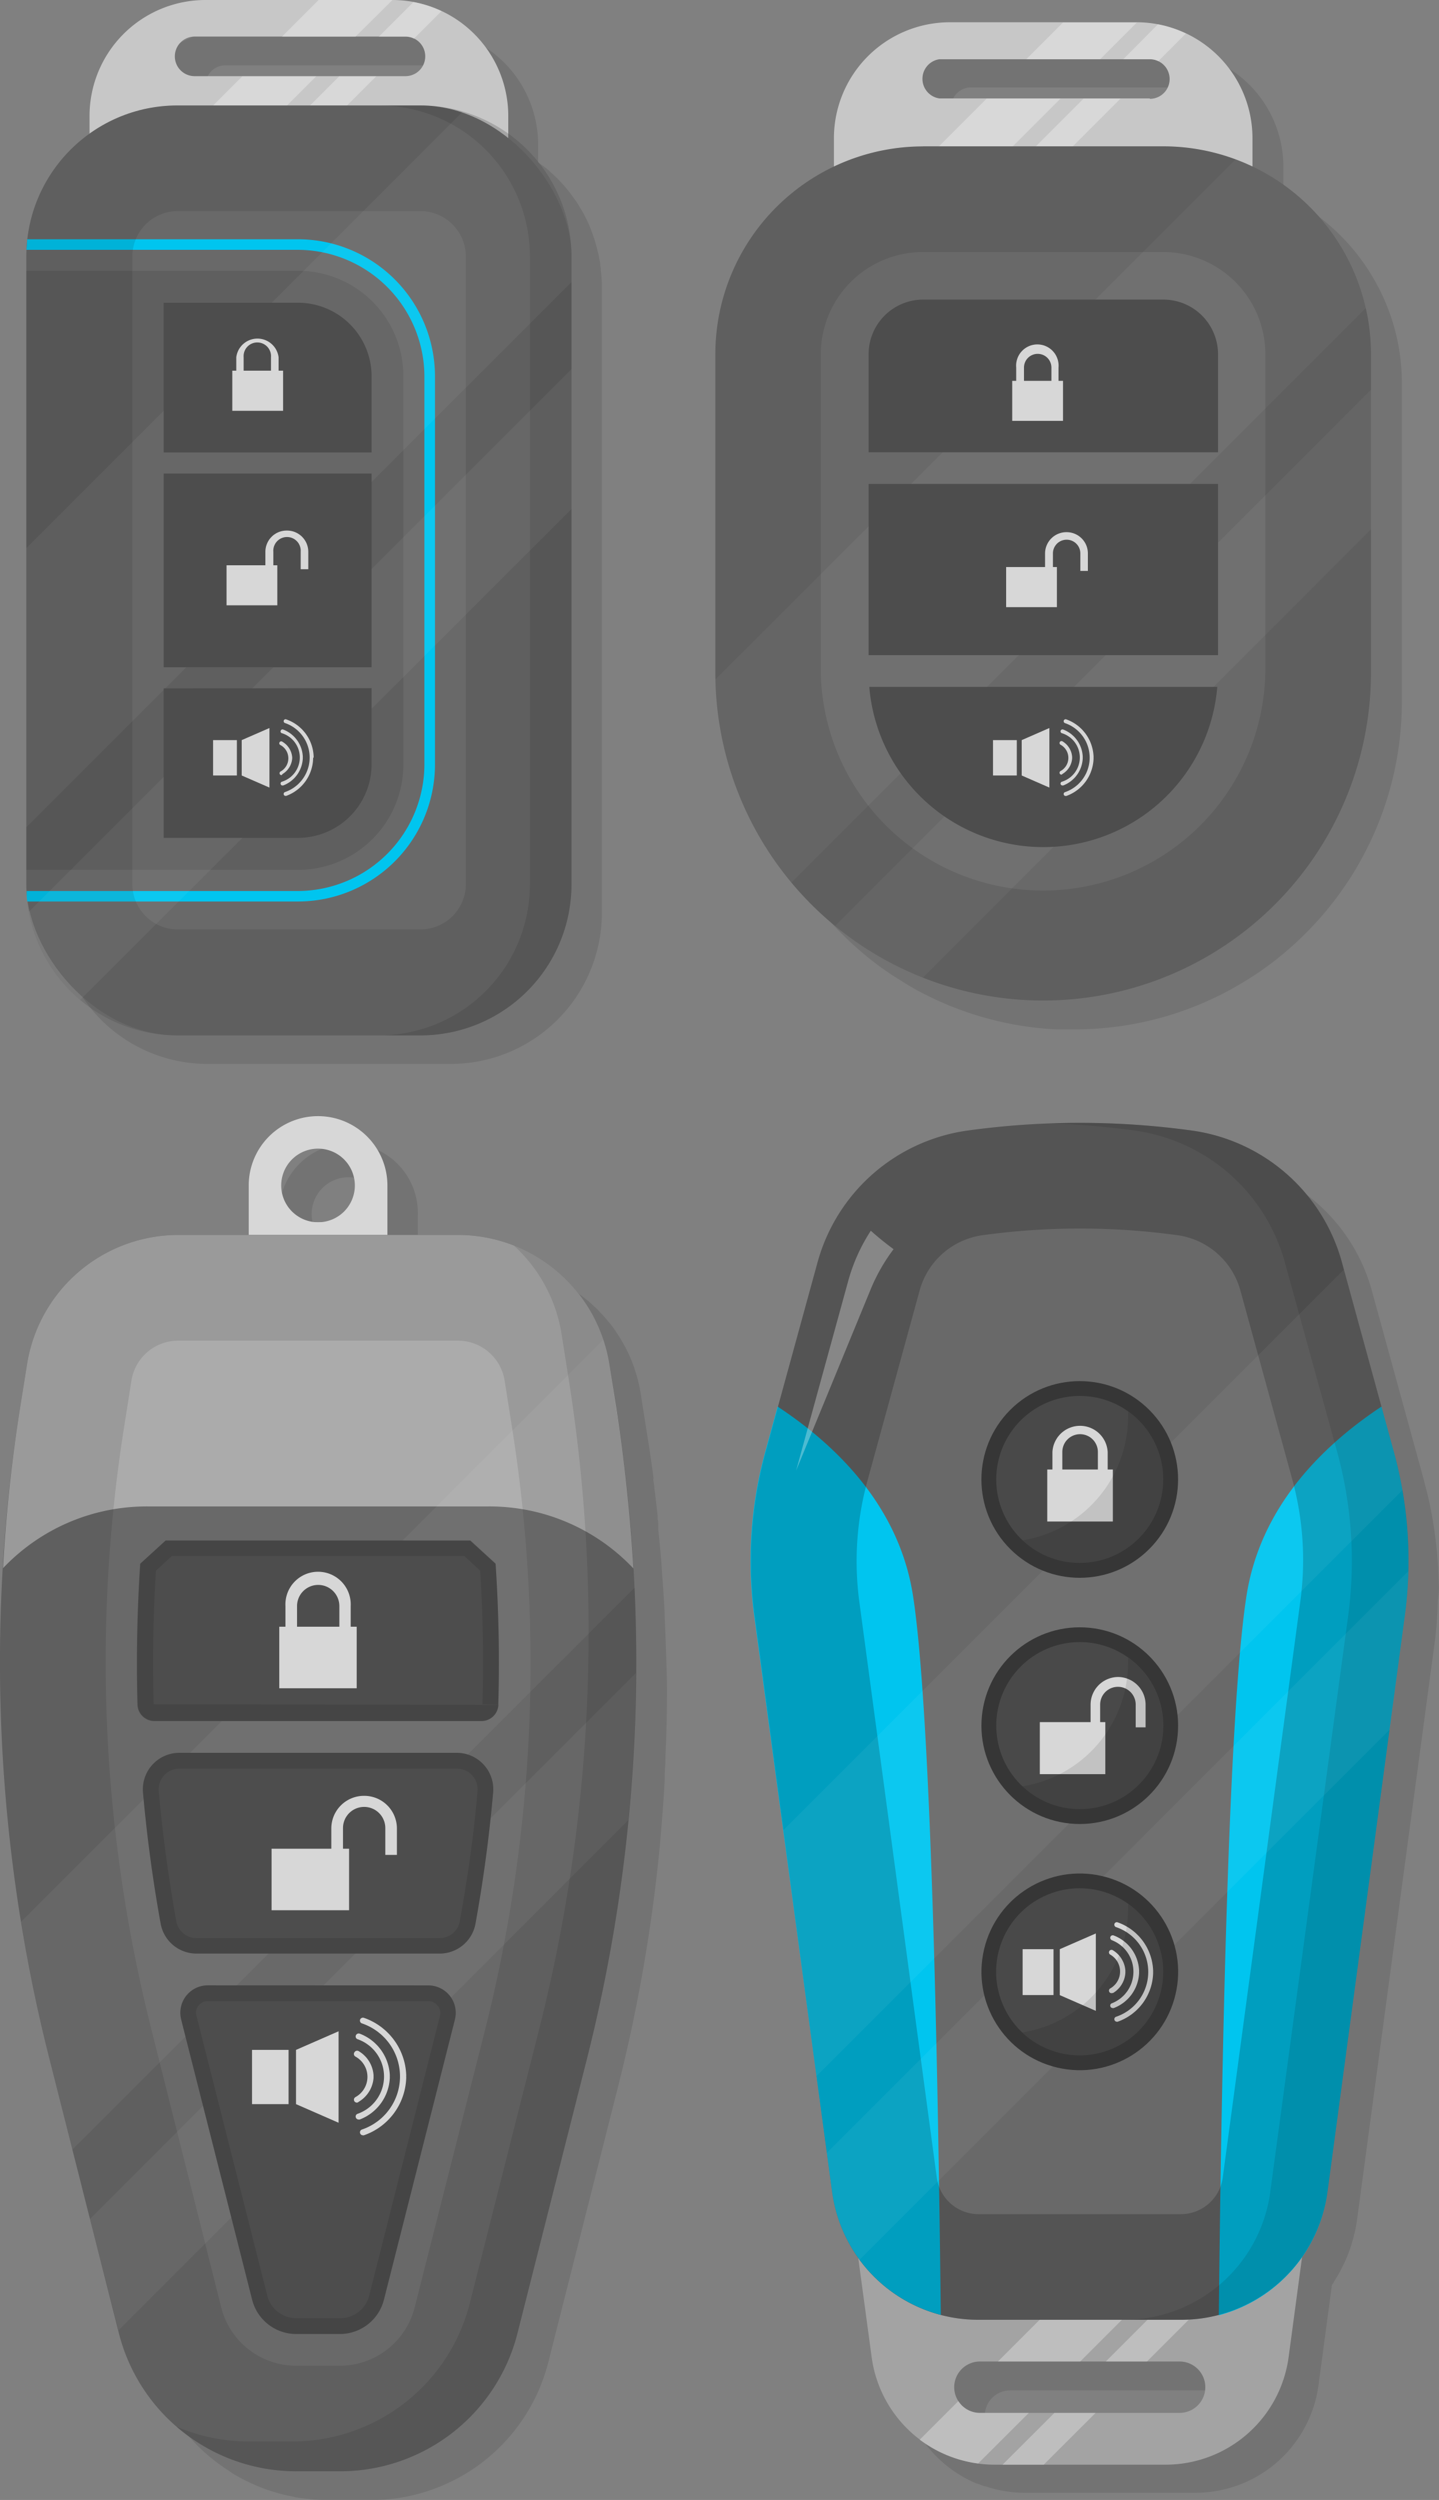 <?xml version="1.0" encoding="UTF-8"?>
<svg xmlns="http://www.w3.org/2000/svg" viewBox="0 0 170.04 295.39">
  <rect x="0" y="0" width="170.04" height="295.39" fill="#808080" stroke="none"/>
  <defs>
    <style>.cls-1{opacity:0.1;}.cls-2{fill:#d7d7d7;}.cls-3{fill:#696969;}.cls-4{fill:#ababab;}.cls-5{opacity:0.05;}.cls-6{fill:#fff;}.cls-7{fill:#4d4d4d;}.cls-8{fill:#a3a3a3;}.cls-9{opacity:0.3;}.cls-10{fill:#00c5ef;}.cls-11{opacity:0.2;}.cls-12{fill:#363636;}.cls-13{fill:#494949;}.cls-14{fill:#c7c7c7;}</style>
  </defs>
  <title>Asset 5</title>
  <g id="Layer_2" data-name="Layer 2">
    <g id="OBJECTS">
      <path class="cls-1" d="M78.54,191h0c0-.76-.07-1.53-.11-2.29h0c-.06-1-.13-2-.21-2.95v-.07l-.09-1.38c-.1-1.18-.22-2.37-.34-3.55,0-.15,0-.3,0-.45s0-.55-.08-.82a1.49,1.49,0,0,1,0-.21l0-.21q-.18-1.64-.39-3.27c0-.26-.06-.53-.1-.79s0-.28,0-.42c-.21-1.58-.44-3.15-.69-4.72l-.83-5.26q-.12-.74-.3-1.44v0c0-.13-.07-.26-.1-.4-.1-.35-.2-.69-.32-1,0-.14-.08-.28-.13-.41-.16-.45-.34-.89-.53-1.31l-.12-.25c-.16-.34-.34-.68-.52-1l-.27-.46c-.15-.27-.31-.52-.48-.77s-.19-.31-.3-.45c-.24-.35-.5-.69-.77-1l-.39-.46c-.17-.19-.34-.38-.52-.56s-.14-.17-.22-.25l-.27-.26-.48-.44-.4-.37-.15-.12-.33-.26c-.41-.33-.84-.64-1.28-.93l-.42-.27c-.12-.08-.24-.17-.37-.24l-.37-.2-.39-.21a18,18,0,0,0-8.44-2.1H49.37v-5.85a8.2,8.2,0,1,0-16.39,0v5.85H24.66a18,18,0,0,0-11.75,4.33,18.63,18.63,0,0,0-2.2,2.24,18.27,18.27,0,0,0-2.52,4,18.06,18.06,0,0,0-1.4,4.67L6,169.82c0,.17,0,.35-.07.52-.22,1.4-.43,2.8-.62,4.2s-.37,3-.54,4.49c0,.07,0,.13,0,.2q-.51,4.71-.78,9.43h0a.41.41,0,0,0,0,.11l0,.51q-.25,4.69-.29,9.39v.08q0,7.26.47,14.49.35,4.83.93,9.63c.31,2.53.68,5.05,1.09,7.56h0c.21,1.29.43,2.59.67,3.89,0,.16.07.33.1.5.21,1.15.43,2.31.67,3.46.1.49.21,1,.32,1.48.18.87.37,1.75.57,2.62.32,1.41.65,2.82,1,4.23v.05l8.21,32.4a21.38,21.38,0,0,0,8.28,12.18l.07.05c.47.34,1,.66,1.46,1l.16.09c.47.28.95.54,1.45.78l.26.13c.46.22.93.42,1.4.61l.37.15c.45.16.9.31,1.36.44l.47.14c.43.12.88.22,1.33.31.18,0,.35.09.53.12.45.08.91.14,1.38.19.17,0,.34.05.52.06q.95.09,1.92.09h5.14a21.46,21.46,0,0,0,8.76-1.85,22,22,0,0,0,3.1-1.68,21.66,21.66,0,0,0,7.92-9.33,23,23,0,0,0,1.19-3.45l8.2-32.4a190.23,190.23,0,0,0,3.8-19q.71-4.78,1.17-9.6c.09-1,.17-2,.25-3l.09-1.14q.14-1.86.24-3.72l0-.62c0-.4.05-.79.07-1.19,0-1,.07-2,.1-2.93v-.14c.07-2.2.11-4.4.09-6.6C78.74,196.16,78.66,193.56,78.54,191ZM41.17,139.1a4.35,4.35,0,1,1-4.34,4.35A4.35,4.35,0,0,1,41.17,139.1Z"></path>
      <path class="cls-1" d="M170,187a47.85,47.85,0,0,0-.38-5.21c-.19-1.54-.45-3.07-.79-4.58-.13-.59-.28-1.16-.43-1.74-.05-.17-.09-.35-.13-.53l-6.15-22.39a21.25,21.25,0,0,0-7.74-11.41,21.4,21.4,0,0,0-10-4.15h0c-1.26-.17-2.52-.31-3.79-.43l-1.16-.1c-.89-.08-1.79-.15-2.69-.2l-1.27-.06-2.79-.09h-1.53A97.7,97.7,0,0,0,118,137a21.47,21.47,0,0,0-17.75,15.56l-4.68,17.06h0l-1.47,5.33c-.21.79-.41,1.58-.59,2.38A49.31,49.31,0,0,0,92.32,187a48.51,48.51,0,0,0,.43,7.32L94,203.44l2.18,16.18h0l1.42,10.53,4.33,32.24c.06.4.13.81.21,1.21l.06.26.09.36c0,.18.09.35.14.53s.1.36.16.53l.12.39.06.16c.09.25.17.49.27.72a1.22,1.22,0,0,0,.07.17c.06.16.13.31.2.47s.26.56.41.84l.23.46c.22.4.46.79.71,1.17l.28.39,0,.05,1.58,11.79a14.69,14.69,0,0,0,6.3,10.16l.32.21.62.38.22.12a14.89,14.89,0,0,0,1.45.7l.06,0,.83.31.11,0a14.5,14.5,0,0,0,4.63.77h20.2a14.67,14.67,0,0,0,14.54-12.71l1.58-11.79,0-.05c.08-.11.17-.22.24-.33l0-.06c.25-.38.49-.77.71-1.17l.23-.46c.15-.28.28-.56.41-.84s.15-.35.22-.52.23-.57.33-.86.12-.35.17-.53.19-.63.27-.95c0-.16.09-.32.12-.47.11-.49.2-1,.27-1.47h0l7.93-58.95,1.23-9.16c.12-.87.21-1.74.27-2.62a.13.13,0,0,0,0-.06c.07-.86.11-1.72.13-2.58h0C170,188.34,170.05,187.65,170,187ZM143,288.47h-23.6a3.29,3.29,0,0,1-.71-.09l-.19-.06a2.72,2.72,0,0,1-.47-.19l-.17-.09a3.27,3.27,0,0,1-.48-.35l-.06-.06a3.1,3.1,0,0,1-.47-.55h0a3.09,3.09,0,0,1-.48-1.64,3,3,0,0,1,3-3H143a3,3,0,0,1,0,6.07Z"></path>
      <path class="cls-1" d="M6.74,108.65h0c0,.42,0,.84.08,1.25h0c0,.41.11.8.18,1.2H7c.09.46.2.92.32,1.37l.06.24c.12.41.25.81.39,1.22l.12.32c.15.38.31.75.48,1.12.05.12.11.25.17.37.18.35.36.69.55,1,.07.13.15.25.23.37.2.33.4.66.62,1l.25.33c.23.31.47.63.72.93l.08.09a17.51,17.51,0,0,0,2.07,2.06h0a17.76,17.76,0,0,0,11.48,4.19H53.27a17.86,17.86,0,0,0,17.85-17.85V33.68h0A15.48,15.48,0,0,0,71,32c0-.18,0-.36-.06-.54,0-.37-.1-.74-.17-1.11,0-.2-.08-.4-.13-.6s-.16-.67-.26-1-.11-.39-.18-.59-.23-.67-.36-1c-.07-.18-.13-.35-.2-.52-.21-.47-.43-.93-.67-1.38-.09-.18-.2-.35-.3-.52l-.5-.82c-.14-.21-.3-.42-.45-.63s-.3-.42-.46-.62-.35-.43-.53-.65l-.46-.5c-.21-.22-.41-.44-.63-.65l-.4-.37c-.22-.19-.42-.4-.65-.58s-.64-.49-1-.73V17.09A13.71,13.71,0,0,0,49.94,3.38H27.88A13.71,13.71,0,0,0,14.17,17.09v2.09a18,18,0,0,0-5.32,6,18.38,18.38,0,0,0-1.35,3.2c-.17.56-.32,1.13-.44,1.72s-.18,1-.24,1.56h0c-.05.41-.06.83-.08,1.25h0c0,.26,0,.52,0,.78h0v74.19c0,.26,0,.52,0,.78ZM26.63,7.72H51.49a2.24,2.24,0,0,1,.52.06h0a2.54,2.54,0,0,1,.46.17h0a2.33,2.33,0,0,1-1,4.45H26.63a2.34,2.34,0,1,1,0-4.68Z"></path>
      <path class="cls-1" d="M89.65,93.61c.13.47.28.94.43,1.4,0,.07,0,.14.07.22.16.46.32.92.49,1.37l0,.09A38.37,38.37,0,0,0,92.62,101l0,.07c.2.37.41.73.62,1.09.08.14.15.28.24.42.19.33.39.65.59,1l.32.5.61.91.36.5.65.88.35.45c.19.24.38.49.58.73a39.37,39.37,0,0,0,7.5,7l.32.22c.77.54,1.56,1,2.37,1.52l.1.06c.38.22.75.45,1.14.66.55.3,1.11.58,1.67.85a35.56,35.56,0,0,0,3.48,1.47c.59.22,1.19.42,1.8.61a37.92,37.92,0,0,0,9.53,1.69c.66,0,1.32,0,2,0h0a37,37,0,0,0,4-.2c.65-.06,1.3-.14,1.94-.24a38.58,38.58,0,0,0,9.18-2.6c.58-.25,1.15-.51,1.72-.78A36,36,0,0,0,147,116c.54-.32,1.06-.66,1.58-1a39.11,39.11,0,0,0,7-6.08,38.52,38.52,0,0,0,3.45-4.39,35.83,35.83,0,0,0,1.94-3.2,38.49,38.49,0,0,0,4.68-18.47V45.22a24.42,24.42,0,0,0-3-11.7,24.68,24.68,0,0,0-11-10.48V19.71A13.71,13.71,0,0,0,137.93,6H115.84a13.71,13.71,0,0,0-13.71,13.71V23l-.1.05A24.53,24.53,0,0,0,88.12,45.22V82.84A38.59,38.59,0,0,0,89.6,93.43,1.21,1.21,0,0,0,89.65,93.61Zm24.94-83.27h24.87a3,3,0,0,1,.51.06h0a2.51,2.51,0,0,1,.46.16,2.34,2.34,0,0,1-1,4.46H114.59a2.35,2.35,0,0,1,0-4.69Z"></path>
      <path class="cls-2" d="M37.58,131.88a8.19,8.19,0,0,0-8.19,8.19v8.2H45.78v-8.2A8.2,8.2,0,0,0,37.58,131.88Zm0,12.54a4.35,4.35,0,1,1,4.35-4.35A4.34,4.34,0,0,1,37.58,144.42Z"></path>
      <path class="cls-2" d="M37.58,144.42a8.19,8.19,0,0,0-8.19,8.19v8.2H45.78v-8.2A8.2,8.2,0,0,0,37.58,144.42Zm0,12.54a4.35,4.35,0,1,1,4.35-4.35A4.34,4.34,0,0,1,37.58,157Z"></path>
      <path class="cls-3" d="M72,161.18a18.11,18.11,0,0,0-17.88-15.26h-33A18.11,18.11,0,0,0,3.2,161.18l-.84,5.26a191,191,0,0,0,3.49,76.87l8.2,32.39A21.62,21.62,0,0,0,35,292h5.15a21.62,21.62,0,0,0,21-16.32l8.2-32.39a191.17,191.17,0,0,0,3.49-76.87Z"></path>
      <path class="cls-4" d="M17.76,178H57.41a23.38,23.38,0,0,1,17.43,7.32q-.56-9.45-2-18.85L72,161.18a18.11,18.11,0,0,0-17.88-15.26h-33A18.11,18.11,0,0,0,3.2,161.18l-.84,5.26q-1.48,9.39-2,18.85A23.38,23.38,0,0,1,17.76,178Z"></path>
      <path class="cls-1" d="M72.81,166.44,72,161.18a18.11,18.11,0,0,0-17.88-15.26h-33A18.11,18.11,0,0,0,3.2,161.18l-.84,5.26a191,191,0,0,0,3.49,76.87l8.2,32.39A21.62,21.62,0,0,0,35,292h5.15a21.62,21.62,0,0,0,21-16.32l8.2-32.39A191.17,191.17,0,0,0,72.81,166.44Zm-15.59,73.8L49,272.64a9.13,9.13,0,0,1-8.86,6.89H35a9.13,9.13,0,0,1-8.86-6.89L18,240.24A177.56,177.56,0,0,1,14.7,168.4l.83-5.26a5.59,5.59,0,0,1,5.55-4.73h33a5.59,5.59,0,0,1,5.55,4.73l.83,5.26A177.56,177.56,0,0,1,57.22,240.24Z"></path>
      <g class="cls-5">
        <path class="cls-6" d="M72.81,166.44,72,161.18a18.36,18.36,0,0,0-.71-2.88L2.49,227.07q1.33,8.18,3.36,16.24L8.55,254,75,187.59A193,193,0,0,0,72.81,166.44Z"></path>
        <path class="cls-6" d="M74.25,215.06q.85-8.67.9-17.39L10.63,262.19,14,275.35Z"></path>
      </g>
      <path class="cls-7" d="M58.88,201.47q.24-8.34-.32-16.7l-3-2.74h-36l-3,2.74q-.55,8.35-.32,16.7a2,2,0,0,0,1.95,1.89H56.93A2,2,0,0,0,58.88,201.47Z"></path>
      <path class="cls-7" d="M54,207.11H21.19a4.31,4.31,0,0,0-4.29,4.72q.69,7.77,2.09,15.5a4.3,4.3,0,0,0,4.24,3.5H51.94a4.3,4.3,0,0,0,4.24-3.5q1.4-7.72,2.09-15.5A4.31,4.31,0,0,0,54,207.11Z"></path>
      <path class="cls-7" d="M24.55,234.58a3.24,3.24,0,0,0-3.15,4l.18.73,8.21,32.4A5.37,5.37,0,0,0,35,275.78h5.15a5.37,5.37,0,0,0,5.22-4.06l8.21-32.4.18-.73a3.24,3.24,0,0,0-3.15-4Z"></path>
      <path class="cls-1" d="M55.6,182h-36l-3,2.74q-.55,8.35-.32,16.7a2,2,0,0,0,1.95,1.89H56.93a2,2,0,0,0,2-1.89l-2,0-38.77-.07c-.15-5.24-.06-10.54.27-15.78l1.88-1.74H54.86l1.88,1.74c.33,5.24.42,10.54.27,15.78l1.87.05q.24-8.34-.32-16.7Z"></path>
      <path class="cls-1" d="M54,207.11H21.19a4.31,4.31,0,0,0-4.29,4.72q.69,7.77,2.09,15.5a4.3,4.3,0,0,0,4.24,3.5H51.94a4.3,4.3,0,0,0,4.24-3.5q1.4-7.72,2.09-15.5A4.31,4.31,0,0,0,54,207.11ZM54.33,227a2.41,2.41,0,0,1-2.39,2H23.23a2.43,2.43,0,0,1-2.4-2c-.91-5.09-1.61-10.25-2.07-15.34a2.48,2.48,0,0,1,.64-1.89,2.4,2.4,0,0,1,1.79-.79H54a2.4,2.4,0,0,1,1.79.79,2.43,2.43,0,0,1,.63,1.89C56,216.75,55.25,221.91,54.33,227Z"></path>
      <path class="cls-1" d="M53.77,238.59a3.24,3.24,0,0,0-3.15-4H24.55a3.24,3.24,0,0,0-3.15,4l.18.73,8.21,32.4A5.37,5.37,0,0,0,35,275.78h5.15a5.37,5.37,0,0,0,5.22-4.06l8.21-32.4ZM52,238.14l-8.38,33.12a3.52,3.52,0,0,1-3.41,2.65H35a3.52,3.52,0,0,1-3.41-2.65l-8.2-32.4-.18-.72a1.32,1.32,0,0,1,.25-1.16,1.35,1.35,0,0,1,1.08-.53H50.62a1.35,1.35,0,0,1,1.08.53A1.32,1.32,0,0,1,52,238.14Z"></path>
      <path class="cls-2" d="M41.44,192.21v-2.44a3.86,3.86,0,1,0-7.71,0v2.44H33v7.27h9.15v-7.27Zm-6.34-2.44a2.49,2.49,0,0,1,5,0v2.44h-5Z"></path>
      <path class="cls-2" d="M43,212.19A3.86,3.86,0,0,0,39.15,216v2.44H32.09v7.27h9.16v-7.27h-.72V216a2.48,2.48,0,0,1,5,0v3.17h1.37V216A3.86,3.86,0,0,0,43,212.19Z"></path>
      <rect class="cls-2" x="29.78" y="242.21" width="4.32" height="6.41"></rect>
      <polygon class="cls-2" points="34.98 248.62 40.01 250.82 40.01 240.01 34.98 242.21 34.98 248.62"></polygon>
      <path class="cls-2" d="M48,245.35v-.09a.52.52,0,0,0,0-.11,7.44,7.44,0,0,0-5-6.73.36.36,0,0,0-.45.22.35.35,0,0,0,.22.44,6.62,6.62,0,0,1,0,12.54.35.35,0,0,0,.12.68.23.23,0,0,0,.11,0,7.43,7.43,0,0,0,5-6.73.36.36,0,0,0,0-.11Z"></path>
      <path class="cls-2" d="M46.06,245.55a.36.36,0,0,0,0-.11s0-.06,0-.09,0-.06,0-.09a.52.52,0,0,0,0-.11,5.52,5.52,0,0,0-3.56-4.86.36.36,0,0,0-.45.21.34.34,0,0,0,.21.45,4.67,4.67,0,0,1,0,8.81.34.34,0,0,0-.21.45.36.36,0,0,0,.33.23l.12,0A5.53,5.53,0,0,0,46.06,245.55Z"></path>
      <path class="cls-2" d="M42.37,248.35a3.59,3.59,0,0,0,1.77-2.82s0-.06,0-.09v-.18s0,0,0-.08a3.59,3.59,0,0,0-1.77-2.83.36.36,0,0,0-.48.13A.35.35,0,0,0,42,243a2.73,2.73,0,0,1,0,4.79.35.35,0,0,0-.13.48.36.36,0,0,0,.31.17A.28.28,0,0,0,42.37,248.35Z"></path>
      <path class="cls-1" d="M72.81,166.44,72,161.18a18.08,18.08,0,0,0-11.27-14,18,18,0,0,1,5.63,10.46l.83,5.27a191,191,0,0,1-3.48,76.86l-8.2,32.39a21.63,21.63,0,0,1-21,16.32H29.37a21.64,21.64,0,0,1-8.5-1.75A21.61,21.61,0,0,0,35,292h5.15a21.62,21.62,0,0,0,21-16.32l8.2-32.39A191.17,191.17,0,0,0,72.81,166.44Z"></path>
      <path class="cls-8" d="M158.85,204.87,153.67,186a18.06,18.06,0,0,0-14.94-13.1l-8.68-1.19a17.63,17.63,0,0,0-4.92,0l-8.67,1.19A18.07,18.07,0,0,0,101.51,186l-5.17,18.85a41,41,0,0,0-1.1,16.31L103,278.51a14.66,14.66,0,0,0,14.53,12.71h20.2a14.67,14.67,0,0,0,14.54-12.71l7.71-57.33A41,41,0,0,0,158.85,204.87ZM139.39,285.1h-23.6a3,3,0,0,1,0-6.07h23.6a3,3,0,1,1,0,6.07Z"></path>
      <g class="cls-9">
        <polygon class="cls-6" points="127.64 279.03 155.97 250.69 158.37 232.83 152.86 238.35 155.73 241.22 117.92 279.03 127.64 279.03"></polygon>
        <path class="cls-6" d="M121.57,285.1h-5.78a3,3,0,0,1-2.54-1.4l-4.57,4.57a14.59,14.59,0,0,0,6.9,2.81Z"></path>
        <polygon class="cls-6" points="155.5 254.19 130.67 279.03 135.53 279.03 154.75 259.81 155.5 254.19"></polygon>
        <polygon class="cls-6" points="129.46 285.1 124.6 285.1 118.47 291.22 123.33 291.22 129.46 285.1"></polygon>
      </g>
      <path class="cls-3" d="M140.82,133.58h0a96.89,96.89,0,0,0-26.46,0h0a21.45,21.45,0,0,0-17.75,15.56l-6.14,22.39a48.7,48.7,0,0,0-1.31,19.37L98.33,259a17.41,17.41,0,0,0,17.26,15.1h24A17.42,17.42,0,0,0,156.86,259L166,190.9a48.69,48.69,0,0,0-1.3-19.37l-6.15-22.39A21.43,21.43,0,0,0,140.82,133.58Z"></path>
      <path class="cls-10" d="M107.89,188.57c-1.6-10.34-8.73-17.58-16-22.37l-1.46,5.33a48.7,48.7,0,0,0-1.31,19.37L98.33,259a17.42,17.42,0,0,0,12.84,14.52C110.84,243.38,110,202.24,107.89,188.57Z"></path>
      <path class="cls-10" d="M147.29,188.57c-2.12,13.67-2.95,54.81-3.27,85A17.44,17.44,0,0,0,156.86,259L166,190.9a48.69,48.69,0,0,0-1.3-19.37l-1.46-5.33C156,171,148.9,178.23,147.29,188.57Z"></path>
      <path class="cls-11" d="M158.57,149.14a21.43,21.43,0,0,0-17.75-15.56h0a96.89,96.89,0,0,0-26.46,0,21.45,21.45,0,0,0-17.75,15.56l-6.14,22.39a48.7,48.7,0,0,0-1.31,19.37L98.33,259a17.41,17.41,0,0,0,17.26,15.1h24A17.42,17.42,0,0,0,156.86,259L166,190.9a48.69,48.69,0,0,0-1.3-19.37Zm-4.92,40.1-9.17,68.11a5,5,0,0,1-4.89,4.27h-24a5,5,0,0,1-4.89-4.27l-9.16-68.11a35.94,35.94,0,0,1,1-14.41l6.14-22.39a9,9,0,0,1,7.41-6.49,84.53,84.53,0,0,1,23.06,0,9,9,0,0,1,7.41,6.49l6.15,22.39A36.12,36.12,0,0,1,153.65,189.24Z"></path>
      <path class="cls-1" d="M164.72,171.53l-6.15-22.39a21.43,21.43,0,0,0-17.75-15.56h0a97.15,97.15,0,0,0-16.61-.85,98.59,98.59,0,0,1,9.86.85,21.46,21.46,0,0,1,17.75,15.56L158,171.53a48.7,48.7,0,0,1,1.31,19.37L150.1,259a17.41,17.41,0,0,1-17.26,15.1h6.75A17.42,17.42,0,0,0,156.86,259L166,190.9A48.69,48.69,0,0,0,164.72,171.53Z"></path>
      <g class="cls-9">
        <path class="cls-6" d="M100.22,151.39l-6.15,22.38,8.83-21.47a21.56,21.56,0,0,1,2.69-4.7c-.93-.68-1.83-1.41-2.69-2.18A21.07,21.07,0,0,0,100.22,151.39Z"></path>
      </g>
      <g class="cls-5">
        <path class="cls-6" d="M166,190.9a46.22,46.22,0,0,0,.41-5.25L97.7,254.38l.63,4.63a17.26,17.26,0,0,0,3.24,8l62.64-62.64Z"></path>
        <path class="cls-6" d="M96.48,245.31l69.25-69.25c-.27-1.52-.6-3-1-4.53L158.81,150,92.57,216.24Z"></path>
      </g>
      <circle class="cls-12" cx="127.59" cy="174.81" r="11.62" transform="translate(-86.24 141.42) rotate(-45)"></circle>
      <circle class="cls-13" cx="127.59" cy="174.81" r="9.87"></circle>
      <path class="cls-2" d="M130.89,173.63v-2.07a3.27,3.27,0,0,0-6.53,0v2.07h-.61v6.15h7.75v-6.15Zm-5.36-2.07a2.1,2.1,0,0,1,4.2,0v2.07h-4.2Z"></path>
      <path class="cls-1" d="M133.3,166.77c0,.19,0,.39,0,.59A14.83,14.83,0,0,1,120.84,182a9.86,9.86,0,1,0,12.46-15.22Z"></path>
      <circle class="cls-12" cx="127.59" cy="203.89" r="11.62" transform="translate(-82.37 321.23) rotate(-87.16)"></circle>
      <circle class="cls-13" cx="127.59" cy="203.89" r="9.87" transform="translate(-19.65 13.71) rotate(-5.71)"></circle>
      <path class="cls-2" d="M132.13,198.15a3.27,3.27,0,0,0-3.26,3.26v2.07h-6v6.15h7.74v-6.15H130v-2.07a2.1,2.1,0,0,1,4.2,0v2.69h1.17v-2.69A3.28,3.28,0,0,0,132.13,198.15Z"></path>
      <path class="cls-1" d="M133.3,195.85c0,.19,0,.39,0,.59a14.83,14.83,0,0,1-12.49,14.63,9.86,9.86,0,1,0,12.46-15.22Z"></path>
      <circle class="cls-12" cx="127.59" cy="232.97" r="11.62" transform="translate(-128.38 303.92) rotate(-76.78)"></circle>
      <circle class="cls-13" cx="127.59" cy="232.97" r="9.87" transform="translate(-79.86 67.08) rotate(-22.64)"></circle>
      <rect class="cls-2" x="120.84" y="230.31" width="3.65" height="5.42"></rect>
      <polygon class="cls-2" points="125.23 235.74 129.49 237.6 129.49 228.45 125.23 230.31 125.23 235.74"></polygon>
      <path class="cls-2" d="M136.26,233s0-.05,0-.07a.3.3,0,0,0,0-.1,6.28,6.28,0,0,0-4.19-5.69.29.29,0,0,0-.38.18.31.31,0,0,0,.18.38,5.59,5.59,0,0,1,0,10.6.3.3,0,0,0,.1.58.16.16,0,0,0,.1,0,6.28,6.28,0,0,0,4.19-5.69.29.29,0,0,0,0-.09S136.26,233,136.26,233Z"></path>
      <path class="cls-2" d="M134.6,233.14a.29.29,0,0,0,0-.09v-.15a.3.3,0,0,0,0-.1,4.64,4.64,0,0,0-3-4.11.3.3,0,0,0-.39.17.31.31,0,0,0,.18.39,4,4,0,0,1,0,7.45.29.29,0,0,0-.18.38.3.3,0,0,0,.28.19.22.22,0,0,0,.11,0A4.64,4.64,0,0,0,134.6,233.14Z"></path>
      <path class="cls-2" d="M131.49,235.51a3,3,0,0,0,1.49-2.39s0-.05,0-.07v-.15s0-.05,0-.08a3.06,3.06,0,0,0-1.49-2.39.3.3,0,0,0-.41.11.3.3,0,0,0,.11.41,2.3,2.3,0,0,1,0,4,.3.3,0,0,0-.11.41.3.3,0,0,0,.41.11Z"></path>
      <path class="cls-1" d="M133.3,224.93c0,.2,0,.39,0,.59a14.83,14.83,0,0,1-12.49,14.63,9.86,9.86,0,1,0,12.46-15.22Z"></path>
      <path class="cls-14" d="M46.35,0H24.29A13.71,13.71,0,0,0,10.58,13.71v57A13.71,13.71,0,0,0,24.29,84.4H46.35A13.71,13.71,0,0,0,60.06,70.69v-57A13.71,13.71,0,0,0,46.35,0Zm1.56,9H23a2.34,2.34,0,0,1,0-4.68H47.91a2.34,2.34,0,1,1,0,4.68Z"></path>
      <g class="cls-9">
        <path class="cls-6" d="M42,4.34,46.38,0H37.65L33.31,4.34Z"></path>
        <polygon class="cls-6" points="37.36 9.02 28.63 9.02 15.6 22.06 19.96 26.42 37.36 9.02"></polygon>
        <path class="cls-6" d="M48.86.24l-4.1,4.1h3.15a2.36,2.36,0,0,1,1,.23l3.26-3.26A13.56,13.56,0,0,0,48.86.24Z"></path>
        <polygon class="cls-6" points="40.08 9.02 21.32 27.78 23.51 29.96 44.45 9.02 40.08 9.02"></polygon>
      </g>
      <rect class="cls-3" x="3.11" y="12.46" width="64.42" height="109.88" rx="17.85"></rect>
      <path class="cls-10" d="M35.21,28.27h-32c0,.41-.06.83-.08,1.25H35.21A15,15,0,0,1,50.15,44.46V90.34a15,15,0,0,1-14.94,14.94H3.15c0,.42,0,.83.08,1.24h32A16.2,16.2,0,0,0,51.4,90.34V44.46A16.21,16.21,0,0,0,35.21,28.27Z"></path>
      <path class="cls-1" d="M49.68,12.46H44.77A17.85,17.85,0,0,1,62.62,30.31v74.18a17.85,17.85,0,0,1-17.85,17.85h4.91a17.85,17.85,0,0,0,17.85-17.85V30.31A17.85,17.85,0,0,0,49.68,12.46Z"></path>
      <path class="cls-1" d="M3.11,32h32.1A12.44,12.44,0,0,1,47.66,44.46V90.34a12.44,12.44,0,0,1-12.44,12.44H3.11a0,0,0,0,1,0,0V32A0,0,0,0,1,3.11,32Z"></path>
      <path class="cls-1" d="M49.68,12.46H21A17.85,17.85,0,0,0,3.11,30.31v74.18A17.85,17.85,0,0,0,21,122.34H49.68a17.85,17.85,0,0,0,17.85-17.85V30.31A17.85,17.85,0,0,0,49.68,12.46Zm5.37,92a5.37,5.37,0,0,1-5.37,5.36H21a5.36,5.36,0,0,1-5.36-5.36V30.31A5.37,5.37,0,0,1,21,24.94H49.68a5.38,5.38,0,0,1,5.37,5.37Z"></path>
      <g class="cls-5">
        <path class="cls-6" d="M67.53,43.61,3.42,107.72a17.78,17.78,0,0,0,6.06,10.43l58.05-58Z"></path>
        <path class="cls-6" d="M3.11,97.75,67.53,33.32v-3A17.85,17.85,0,0,0,54.69,13.18L3.11,64.77Z"></path>
      </g>
      <path class="cls-7" d="M43.91,53.46v-9a8.7,8.7,0,0,0-8.7-8.69H19.34V53.46Z"></path>
      <rect class="cls-7" x="19.34" y="55.95" width="24.57" height="22.89"></rect>
      <path class="cls-7" d="M19.34,81.34V99H35.21a8.7,8.7,0,0,0,8.7-8.69v-9Z"></path>
      <path class="cls-2" d="M32.92,43.8V42.21a2.52,2.52,0,0,0-5,0V43.8h-.47v4.74h6V43.8Zm-4.13-1.59a1.62,1.62,0,1,1,3.23,0V43.8H28.79Z"></path>
      <path class="cls-2" d="M33.88,62.69a2.51,2.51,0,0,0-2.52,2.51v1.59H26.77v4.73h6V66.79h-.47V65.2a1.62,1.62,0,1,1,3.23,0v2.06h.9V65.2A2.51,2.51,0,0,0,33.88,62.69Z"></path>
      <rect class="cls-2" x="25.18" y="87.45" width="2.81" height="4.18"></rect>
      <polygon class="cls-2" points="28.56 91.63 31.84 93.06 31.84 86.02 28.56 87.45 28.56 91.63"></polygon>
      <path class="cls-2" d="M37.06,89.5v-.06a.19.19,0,0,0,0-.07A4.81,4.81,0,0,0,33.82,85a.22.22,0,0,0-.29.14.23.23,0,0,0,.14.29,4.31,4.31,0,0,1,0,8.16.24.24,0,0,0-.14.3.23.23,0,0,0,.21.15h.08A4.83,4.83,0,0,0,37,89.63a.19.19,0,0,0,0-.07Z"></path>
      <path class="cls-2" d="M35.78,89.63a.17.17,0,0,0,0-.07v-.12a.17.17,0,0,0,0-.07,3.6,3.6,0,0,0-2.32-3.17.23.23,0,0,0-.29.14.21.21,0,0,0,.13.29,3,3,0,0,1,0,5.74.22.22,0,0,0-.13.29.21.21,0,0,0,.21.15h.08A3.6,3.6,0,0,0,35.78,89.63Z"></path>
      <path class="cls-2" d="M33.38,91.46a2.36,2.36,0,0,0,1.15-1.85.43.43,0,0,0,0,0s0,0,0-.06,0,0,0-.06,0,0,0,0a2.34,2.34,0,0,0-1.15-1.84.23.23,0,1,0-.23.39,1.78,1.78,0,0,1,0,3.12.23.23,0,0,0,.11.43A.27.27,0,0,0,33.38,91.46Z"></path>
      <path class="cls-14" d="M134.31,2.63H112.25A13.71,13.71,0,0,0,98.54,16.34v57A13.71,13.71,0,0,0,112.25,87h22.06A13.71,13.71,0,0,0,148,73.31v-57A13.71,13.71,0,0,0,134.31,2.63Zm1.56,9H111A2.34,2.34,0,0,1,111,7h24.87a2.34,2.34,0,1,1,0,4.68Z"></path>
      <g class="cls-9">
        <path class="cls-6" d="M130,7l4.34-4.34h-8.73L121.27,7Z"></path>
        <polygon class="cls-6" points="125.32 11.65 116.59 11.65 103.56 24.68 107.92 29.05 125.32 11.65"></polygon>
        <path class="cls-6" d="M136.83,2.87,132.73,7h3.14a2.19,2.19,0,0,1,1,.23l3.26-3.27A13.61,13.61,0,0,0,136.83,2.87Z"></path>
        <polygon class="cls-6" points="128.04 11.65 109.28 30.41 111.47 32.59 132.41 11.65 128.04 11.65"></polygon>
      </g>
      <path class="cls-3" d="M109.09,17.29h28.39A24.55,24.55,0,0,1,162,41.85V79.47a38.75,38.75,0,0,1-38.75,38.75h0A38.75,38.75,0,0,1,84.53,79.47V41.85a24.55,24.55,0,0,1,24.55-24.55Z"></path>
      <g class="cls-5">
        <path class="cls-6" d="M93.52,104.28,161.4,36.39A24.53,24.53,0,0,0,146,18.84L84.55,80.27A38.62,38.62,0,0,0,93.52,104.28Z"></path>
        <path class="cls-6" d="M162,62.54V46.05L98.68,109.4a38.36,38.36,0,0,0,10.38,6.11Z"></path>
      </g>
      <path class="cls-1" d="M162,79.47V41.85a24.56,24.56,0,0,0-24.55-24.56H109.09A24.57,24.57,0,0,0,84.53,41.85V79.47a38.75,38.75,0,0,0,38.75,38.75h0A38.75,38.75,0,0,0,162,79.47Zm-12.48,0a26.27,26.27,0,0,1-52.53,0V41.85a12.08,12.08,0,0,1,12.07-12.07h28.39a12.08,12.08,0,0,1,12.07,12.07Z"></path>
      <rect class="cls-7" x="102.64" y="57.18" width="41.29" height="20.23"></rect>
      <path class="cls-7" d="M143.93,53.44V41.85a6.46,6.46,0,0,0-6.45-6.45H109.09a6.45,6.45,0,0,0-6.45,6.45V53.44Z"></path>
      <path class="cls-7" d="M102.72,81.16a20.63,20.63,0,0,0,41.12,0Z"></path>
      <path class="cls-2" d="M125.08,45V43.43a2.51,2.51,0,1,0-5,0V45h-.47v4.73h6V45ZM121,43.43a1.62,1.62,0,0,1,3.24,0V45H121Z"></path>
      <path class="cls-2" d="M126,62.88a2.52,2.52,0,0,0-2.51,2.51V67h-4.6v4.74h6V67h-.47V65.39a1.62,1.62,0,1,1,3.24,0v2.07h.89V65.39A2.51,2.51,0,0,0,126,62.88Z"></path>
      <rect class="cls-2" x="117.34" y="87.45" width="2.81" height="4.18"></rect>
      <polygon class="cls-2" points="120.73 91.63 124 93.06 124 86.02 120.73 87.45 120.73 91.63"></polygon>
      <path class="cls-2" d="M129.22,89.5v-.06a.17.17,0,0,0,0-.07A4.86,4.86,0,0,0,126,85a.23.23,0,0,0-.3.14.24.24,0,0,0,.14.3,4.31,4.31,0,0,1,0,8.16.23.23,0,0,0-.14.29.23.23,0,0,0,.22.16l.08,0a4.85,4.85,0,0,0,3.22-4.38.17.17,0,0,0,0-.07Z"></path>
      <path class="cls-2" d="M127.94,89.63a.25.25,0,0,0,0-.07s0,0,0-.06,0,0,0-.06a.19.19,0,0,0,0-.07,3.59,3.59,0,0,0-2.31-3.17.24.24,0,0,0-.3.14.23.23,0,0,0,.14.29,3,3,0,0,1,0,5.74.23.23,0,0,0-.14.29.24.24,0,0,0,.22.15h.08A3.59,3.59,0,0,0,127.94,89.63Z"></path>
      <path class="cls-2" d="M125.54,91.45a2.32,2.32,0,0,0,1.15-1.84.09.09,0,0,0,0,0v-.12a.13.13,0,0,0,0-.06,2.33,2.33,0,0,0-1.15-1.84.23.23,0,0,0-.31.09.23.23,0,0,0,.08.31,1.77,1.77,0,0,1,0,3.12.23.23,0,0,0-.08.31.23.23,0,0,0,.2.11A.2.2,0,0,0,125.54,91.45Z"></path>
    </g>
  </g>
</svg>

